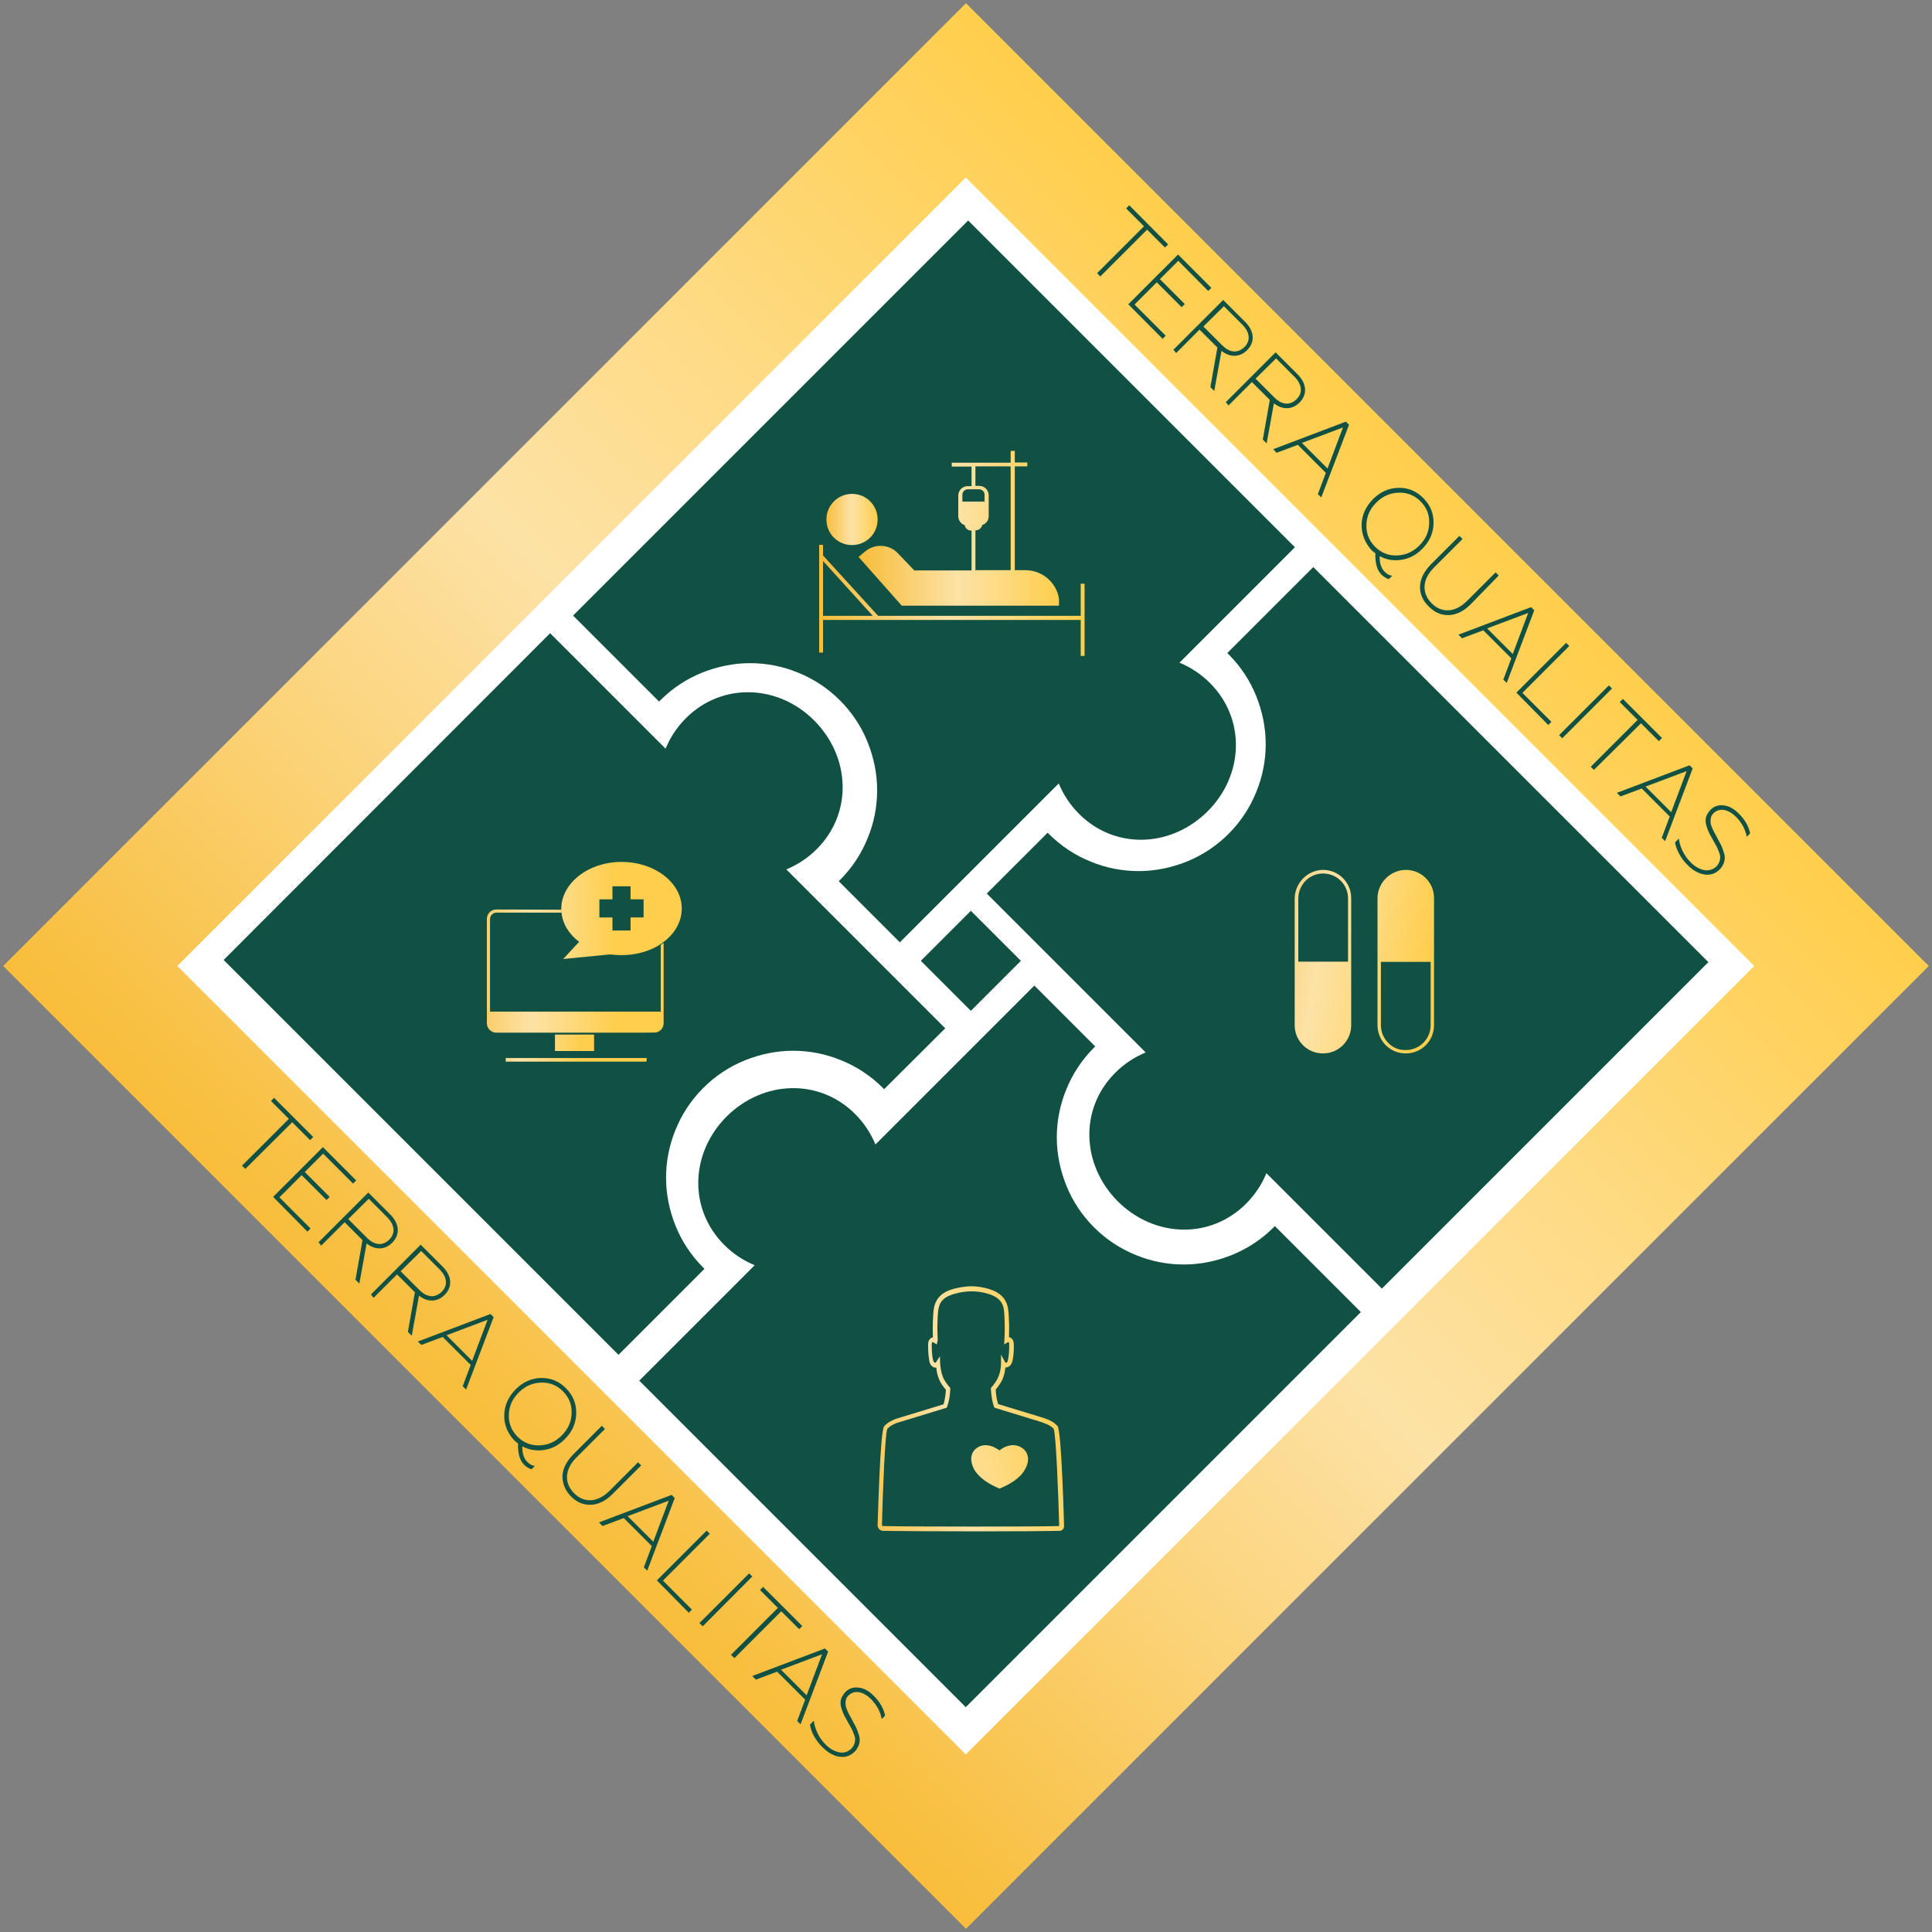 <?xml version="1.0" encoding="UTF-8"?> <svg xmlns="http://www.w3.org/2000/svg" xmlns:xlink="http://www.w3.org/1999/xlink" version="1.1" id="Layer_1" x="0px" y="0px" viewBox="0 0 800 800" style="enable-background:new 0 0 800 800;" xml:space="preserve"><rect x="0" y="0" width="800" height="800" fill="#808080" stroke="none"/> <style type="text/css"> .st0{clip-path:url(#SVGID_00000097471958593126067400000016668411741232767110_);fill:url(#SVGID_00000114758312767082658470000013547601218279274671_);} .st1{fill:#FFFFFF;} .st2{fill:#115144;} .st3{clip-path:url(#SVGID_00000151535709871610703840000017413556204105653924_);fill:url(#SVGID_00000047758221872997961060000015589650957736603293_);} .st4{clip-path:url(#SVGID_00000020395974659510175520000016050177117749831077_);fill:url(#SVGID_00000006677350728805284540000010762169471396988566_);} .st5{clip-path:url(#SVGID_00000164510326481937024610000009556566959201130681_);fill:url(#SVGID_00000151536599044306505020000014439018781730759085_);} .st6{clip-path:url(#SVGID_00000137820981589399811890000001711116543557173908_);fill:url(#SVGID_00000029737240068628360520000011748809454625757836_);} .st7{clip-path:url(#SVGID_00000074430937575625658720000013105029665525429673_);fill:url(#SVGID_00000100369531048587779470000010787822626401745316_);} .st8{clip-path:url(#SVGID_00000138537647079315853520000005285016818842616978_);fill:url(#SVGID_00000060019341242860651640000008287567838075375501_);} .st9{clip-path:url(#SVGID_00000150787787880442696350000013642571614529138360_);fill:url(#SVGID_00000181789079199426461710000012633560286074972570_);} .st10{clip-path:url(#SVGID_00000158025607034114525370000005675817902390176919_);fill:url(#SVGID_00000000182842634280913550000012993822976130825658_);} .st11{clip-path:url(#SVGID_00000035491252824385739410000010031436445937849490_);fill:url(#SVGID_00000139987388243282454060000017639560759490250423_);} .st12{clip-path:url(#SVGID_00000152246597052625787990000016052063622580873616_);fill:url(#SVGID_00000153662976573142116870000001741772910205418888_);} .st13{clip-path:url(#SVGID_00000020356298622955098880000013072657709966257820_);fill:url(#SVGID_00000000912715335558058610000003185130485233013165_);} </style> <g> <g> <g> <defs> <rect id="SVGID_1_" x="118.1" y="118.1" transform="matrix(0.707 -0.707 0.707 0.707 -165.687 399.996)" width="563.9" height="563.9"></rect> </defs> <clipPath id="SVGID_00000034786010105059918910000000582619680801171103_"> <use xlink:href="#SVGID_1_" style="overflow:visible;"></use> </clipPath> <linearGradient id="SVGID_00000093869255870524491240000007946542756730443167_" gradientUnits="userSpaceOnUse" x1="-925.506" y1="2441.891" x2="-921.348" y2="2441.891" gradientTransform="matrix(95.896 -95.896 95.896 95.896 -145214.422 -322320.156)"> <stop offset="0" style="stop-color:#F8BD3A"></stop> <stop offset="2.122910e-03" style="stop-color:#F8BD3A"></stop> <stop offset="0.251" style="stop-color:#FBD173"></stop> <stop offset="0.49" style="stop-color:#FDE2A6"></stop> <stop offset="0.709" style="stop-color:#FEDA82"></stop> <stop offset="1" style="stop-color:#FFCE4C"></stop> </linearGradient> <polygon style="clip-path:url(#SVGID_00000034786010105059918910000000582619680801171103_);fill:url(#SVGID_00000093869255870524491240000007946542756730443167_);" points=" -397.4,400 400,-397.4 1197.4,400 400,1197.4 "></polygon> </g> </g> <rect x="169.1" y="169.1" transform="matrix(0.707 -0.707 0.707 0.707 -165.69 399.989)" class="st1" width="461.8" height="461.8"></rect> <g> <path class="st2" d="M391.4,425.8L325.6,360c4.6-1.9,8.9-4.7,12.6-8.4c15-15,13.9-38.2-1-53.2s-38.2-16-53.2-1 c-3.7,3.7-6.5,8-8.4,12.6l-47.8-47.8L92.6,397.5L256.1,561l35.6-35.6c-0.2-0.2-0.3-0.3-0.5-0.5c-5-5-8.9-10.9-11.5-17.4 c-2.5-6.3-3.9-12.9-3.9-19.8c0-6.8,1.3-13.5,3.9-19.8c2.6-6.5,6.5-12.4,11.5-17.4c5-5,10.9-8.9,17.4-11.5 c6.3-2.5,12.9-3.9,19.8-3.9c6.8,0,13.5,1.3,19.8,3.9c6.5,2.6,12.4,6.5,17.4,11.5c0.2,0.2,0.3,0.3,0.5,0.5"></path> <path class="st2" d="M428.3,408.1l-65.8,65.8c-1.9-4.6-4.7-8.9-8.4-12.6c-15-15-38.2-13.9-53.2,1c-15,15-16,38.2-1,53.2 c3.7,3.7,8,6.5,12.6,8.4l-47.8,47.8l135.2,135.2l163.6-163.6l-35.6-35.6c-0.2,0.2-0.3,0.3-0.5,0.5c-5,5-10.9,8.9-17.4,11.5 c-6.3,2.5-12.9,3.9-19.8,3.9c-6.8,0-13.5-1.3-19.8-3.9c-6.5-2.6-12.4-6.5-17.4-11.5c-5-5-8.9-10.9-11.5-17.4 c-2.5-6.3-3.9-12.9-3.9-19.8c0-6.8,1.3-13.5,3.9-19.8c2.6-6.5,6.5-12.4,11.5-17.4c0.2-0.2,0.3-0.3,0.5-0.5"></path> <path class="st2" d="M408.6,370l65.8,65.8c-4.6,1.9-8.9,4.7-12.6,8.4c-15,15-13.9,38.2,1,53.2c15,15,38.2,16,53.2,1 c3.7-3.7,6.5-8,8.4-12.6l47.8,47.8l135.2-135.2L543.8,234.8l-35.6,35.6c0.2,0.2,0.3,0.3,0.5,0.5c5,5,8.9,10.9,11.5,17.4 c2.5,6.3,3.9,12.9,3.9,19.8c0,6.8-1.3,13.5-3.9,19.8c-2.6,6.5-6.5,12.4-11.5,17.4c-5,5-10.9,8.9-17.4,11.5 c-6.3,2.5-12.9,3.9-19.8,3.9c-6.8,0-13.5-1.3-19.8-3.9c-6.5-2.6-12.4-6.5-17.4-11.5c-0.2-0.2-0.3-0.3-0.5-0.5"></path> <path class="st2" d="M372.6,390.2l65.8-65.8c1.9,4.6,4.7,8.9,8.4,12.6c15,15,38.2,13.9,53.2-1s16-38.2,1-53.2 c-3.7-3.7-8-6.5-12.6-8.4l47.8-47.8L400.9,91.3L237.3,254.9l35.6,35.6c0.2-0.2,0.3-0.3,0.5-0.5c5-5,10.9-8.9,17.4-11.5 c6.3-2.5,12.9-3.9,19.8-3.9c6.8,0,13.5,1.3,19.8,3.9c6.5,2.6,12.4,6.5,17.4,11.5c5,5,8.9,10.9,11.5,17.4 c2.5,6.3,3.9,12.9,3.9,19.8s-1.3,13.5-3.9,19.8c-2.6,6.5-6.5,12.4-11.5,17.4c-0.2,0.2-0.3,0.3-0.5,0.5"></path> </g> <rect x="387.4" y="383.2" transform="matrix(0.707 -0.707 0.707 0.707 -163.524 400.83)" class="st2" width="29.3" height="29.3"></rect> <g> <g> <defs> <path id="SVGID_00000076572593724566116220000018409599185811105977_" d="M537.6,372c0-2.7,1.1-5.3,3-7.3c1.9-1.9,4.5-3,7.3-3 c5.7,0,10.3,4.6,10.3,10.3l0,26.2h-20.6L537.6,372z M536.1,372v52.5c0,6.5,5.2,11.7,11.7,11.7c6.5,0,11.7-5.2,11.7-11.7v-26.3 h-2h-19.4H538h0.1h19.4h2v-26.3c0-6.5-5.2-11.7-11.7-11.7C541.4,360.3,536.2,365.6,536.1,372"></path> </defs> <clipPath id="SVGID_00000116222118126609558300000014010582934982756756_"> <use xlink:href="#SVGID_00000076572593724566116220000018409599185811105977_" style="overflow:visible;"></use> </clipPath> <linearGradient id="SVGID_00000119836563356383885620000013418526233130044861_" gradientUnits="userSpaceOnUse" x1="-852.775" y1="2537.644" x2="-848.617" y2="2537.644" gradientTransform="matrix(21.307 3.489 -3.489 21.307 27526.004 -50703.895)"> <stop offset="0" style="stop-color:#F8BD3A"></stop> <stop offset="2.122910e-03" style="stop-color:#F8BD3A"></stop> <stop offset="0.49" style="stop-color:#FDE2A6"></stop> <stop offset="0.718" style="stop-color:#FEDA80"></stop> <stop offset="1" style="stop-color:#FFCE4C"></stop> </linearGradient> <polygon style="clip-path:url(#SVGID_00000116222118126609558300000014010582934982756756_);fill:url(#SVGID_00000119836563356383885620000013418526233130044861_);" points=" 536.8,356.6 571.7,362.3 559,440 524,434.3 "></polygon> </g> </g> <g> <g> <defs> <path id="SVGID_00000031891934680842570160000010677569911523768234_" d="M574.8,431.8c-1.9-1.9-3-4.5-3-7.3l0-26.2h20.6l0,26.2 c0,5.7-4.6,10.3-10.3,10.3C579.3,434.9,576.7,433.8,574.8,431.8 M570.4,372v52.5c0,6.5,5.2,11.7,11.7,11.7 c6.5,0,11.7-5.2,11.7-11.7v-26.3h-2h-19.4h-0.1h0.1h19.4h2v-26.3c0-6.5-5.2-11.7-11.7-11.7C575.6,360.3,570.4,365.6,570.4,372"></path> </defs> <clipPath id="SVGID_00000128468829167150673530000010656055167047532435_"> <use xlink:href="#SVGID_00000031891934680842570160000010677569911523768234_" style="overflow:visible;"></use> </clipPath> <linearGradient id="SVGID_00000036212740538666139670000000011512127310827927_" gradientUnits="userSpaceOnUse" x1="-852.775" y1="2537.45" x2="-848.617" y2="2537.45" gradientTransform="matrix(21.307 3.489 -3.489 21.307 27526.219 -50705.207)"> <stop offset="0" style="stop-color:#F8BD3A"></stop> <stop offset="2.122910e-03" style="stop-color:#F8BD3A"></stop> <stop offset="0.49" style="stop-color:#FDE2A6"></stop> <stop offset="0.718" style="stop-color:#FEDA80"></stop> <stop offset="1" style="stop-color:#FFCE4C"></stop> </linearGradient> <polygon style="clip-path:url(#SVGID_00000128468829167150673530000010656055167047532435_);fill:url(#SVGID_00000036212740538666139670000000011512127310827927_);" points=" 571,356.6 605.9,362.3 593.2,440 558.2,434.3 "></polygon> </g> </g> <g> <g> <defs> <path id="SVGID_00000127033542786873999630000011429746844297330352_" d="M388.3,554.9c-0.2-3.8-0.2-6.1,0-10 c0.1-1.9,0.3-3.8,1.1-5.3c0.7-1.3,2-2.4,3.7-3.1c0.8-0.3,1.7-0.7,2.7-0.9c4.4-1.2,9-1.2,13.2,0.1c0.8,0.2,1.5,0.5,2.2,0.8 c1.6,0.7,2.9,1.8,3.6,3.1c0.9,1.5,1,3.4,1.1,5.3c0.2,3.8,0.2,6.2,0,10l-0.1,1.8l1.5-0.9c0.1-0.1,0.3-0.1,0.3-0.1 c0.1,0,0.3,0.4,0.3,1.2c0,1.9-0.1,3.8-0.4,5.6c-0.1,0.5-0.2,0.9-0.3,1.3c-0.2,0.3-0.4,0.5-0.6,0.5c-0.1,0-0.2,0-0.3-0.1 l-1.8-3.3l0,3.7c0,1.3-0.2,3.4-1.1,5.5c-0.5,1.3-1.5,2.8-2.8,4.3l-0.3,0.3l0,0.4c0.2,3,0.6,5.5,1.3,7.4l0.2,0.4l18.3,5.6 c2.2,0.7,4.7,1.5,6.2,3.1c1,2,2,29.2,2.3,40.3c0,0,0,0,0,0c-7.7,0.3-62.7,0.3-72.9,0c-0.3,0-0.5-0.2-0.5-0.5 c0.3-13.2,1.3-37.9,2.2-39.7c1.6-1.8,4.1-2.6,6.3-3.2l18.3-5.6l0.2-0.4c0.7-2,1.2-4.5,1.3-7.4l0-0.4l-0.3-0.3 c-1.3-1.5-2.3-3-2.8-4.3c-0.8-2.2-1-4.2-1.1-5.5l-0.1-3l-1.7,2.6c0,0-0.1,0.1-0.3,0.1c-0.2,0-0.4-0.2-0.6-0.5 c-0.2-0.4-0.3-0.8-0.4-1.3c-0.3-1.9-0.4-3.7-0.4-5.6c0-0.8,0.2-1.2,0.3-1.2c0.1,0,0.2,0,0.3,0.1l1.5,0.9L388.3,554.9z M395.2,533.6c-1.1,0.3-2,0.6-2.9,1c-2,0.9-3.6,2.3-4.5,4c-1.1,1.9-1.3,4.1-1.4,6.2c-0.2,3.5-0.2,5.7-0.1,9 c-0.1,0-0.3,0-0.4,0.1c-0.7,0.2-1.6,1-1.6,3c0,2,0.1,4,0.4,6c0.1,0.6,0.2,1.3,0.5,1.9c0.4,0.8,1.1,1.3,1.9,1.5 c0.2,0,0.4,0,0.6,0c0.1,1.3,0.4,3,1.1,4.7c0.5,1.4,1.6,3,2.9,4.5c-0.2,2.4-0.5,4.4-1,6l-17.4,5.3c-2.4,0.7-5.3,1.6-7.2,3.8 c-1.7,1.9-2.6,39.3-2.7,40.9c0,1.3,1,2.4,2.3,2.4c5.4,0.1,23.3,0.2,40.1,0.2c15.1,0,29.3-0.1,32.9-0.2c1.1,0,1.9-0.9,1.9-2 c0-0.4-1-39.4-2.7-41.4c-1.9-2.2-4.9-3.1-7.2-3.8l-17.4-5.3c-0.5-1.6-0.9-3.6-1-6c1.3-1.6,2.4-3.2,2.9-4.5 c0.7-1.7,1-3.4,1.1-4.7c0.2,0,0.4,0,0.6,0c0.8-0.2,1.5-0.7,1.9-1.5c0.3-0.6,0.5-1.3,0.6-1.9c0.3-2,0.5-4,0.4-6 c0-2-0.9-2.7-1.6-3c-0.1,0-0.3-0.1-0.4-0.1c0.1-3.2,0.1-5.5-0.1-8.9c-0.1-2.1-0.3-4.3-1.4-6.2c-0.9-1.7-2.6-3.1-4.5-4 c-0.7-0.3-1.5-0.6-2.4-0.9c-2.4-0.7-4.9-1.1-7.4-1.1C399.8,532.7,397.5,533,395.2,533.6"></path> </defs> <clipPath id="SVGID_00000172415456974696617580000016383248206229028523_"> <use xlink:href="#SVGID_00000127033542786873999630000011429746844297330352_" style="overflow:visible;"></use> </clipPath> <linearGradient id="SVGID_00000021119187918801924190000003142952649676169902_" gradientUnits="userSpaceOnUse" x1="-907.014" y1="2546.988" x2="-902.856" y2="2546.988" gradientTransform="matrix(23.058 -5.154 5.154 23.058 8131.409 -62805.754)"> <stop offset="0" style="stop-color:#F8BD3A"></stop> <stop offset="2.122910e-03" style="stop-color:#F8BD3A"></stop> <stop offset="0.49" style="stop-color:#FDE2A6"></stop> <stop offset="0.718" style="stop-color:#FEDA80"></stop> <stop offset="1" style="stop-color:#FFCE4C"></stop> </linearGradient> <polygon style="clip-path:url(#SVGID_00000172415456974696617580000016383248206229028523_);fill:url(#SVGID_00000021119187918801924190000003142952649676169902_);" points=" 341.8,537.5 437,516.2 462.3,629.4 367.1,650.7 "></polygon> </g> </g> <g> <g> <defs> <path id="SVGID_00000048472165785485769090000013942090931774479259_" d="M413.9,616.4L413.9,616.4L413.9,616.4 M402.4,602.4 c-0.6,2,0,4.2,1,6.1c2.1,3.6,6.2,6.1,10.5,7.9l0,0l0,0l0,0l0,0l0,0c0,0,0,0,0,0s0,0,0,0l0,0c4.3-1.8,8.4-4.2,10.5-7.9 c1.1-1.9,1.7-4.1,1-6.1c-0.7-2.3-3.1-4-6-4c-0.3,0-0.6,0-0.9,0.1c-1.3,0.2-2.5,0.6-3.5,1.3c-0.2,0.1-1,0.6-1.2,0.8 c-0.2-0.3-1-0.7-1.2-0.8c-1-0.7-2.2-1.1-3.5-1.3c-0.3,0-0.6-0.1-0.9-0.1C405.4,598.4,403.1,600.1,402.4,602.4"></path> </defs> <clipPath id="SVGID_00000139974391796179075570000011297606619574948007_"> <use xlink:href="#SVGID_00000048472165785485769090000013942090931774479259_" style="overflow:visible;"></use> </clipPath> <linearGradient id="SVGID_00000070799805034587507110000009028480781137423804_" gradientUnits="userSpaceOnUse" x1="-907.196" y1="2547.421" x2="-903.038" y2="2547.421" gradientTransform="matrix(23.058 -5.154 5.154 23.058 8133.516 -62790.082)"> <stop offset="0" style="stop-color:#F8BD3A"></stop> <stop offset="2.122910e-03" style="stop-color:#F8BD3A"></stop> <stop offset="0.49" style="stop-color:#FDE2A6"></stop> <stop offset="0.718" style="stop-color:#FEDA80"></stop> <stop offset="1" style="stop-color:#FFCE4C"></stop> </linearGradient> <polygon style="clip-path:url(#SVGID_00000139974391796179075570000011297606619574948007_);fill:url(#SVGID_00000070799805034587507110000009028480781137423804_);" points=" 397.9,599.3 425,593.2 430,615.5 402.9,621.6 "></polygon> </g> </g> <g> <g> <defs> <path id="SVGID_00000153687900413609184970000009501347055231545527_" d="M340.8,232.3l20.6,22.7h-20.6V232.3z M339.2,225.6 v44.6h1.6v-13.5h106.7v15h1.6v-30h-1.6V255h-83.9L340.8,230v-4.4L339.2,225.6L339.2,225.6z"></path> </defs> <clipPath id="SVGID_00000161594316712776484140000011112963229556853428_"> <use xlink:href="#SVGID_00000153687900413609184970000009501347055231545527_" style="overflow:visible;"></use> </clipPath> <linearGradient id="SVGID_00000004514632912662039610000017642703560148562081_" gradientUnits="userSpaceOnUse" x1="-884.252" y1="2519.849" x2="-880.094" y2="2519.849" gradientTransform="matrix(26.366 0 0 26.366 23653.17 -66188.484)"> <stop offset="0" style="stop-color:#F8BD3A"></stop> <stop offset="2.122910e-03" style="stop-color:#F8BD3A"></stop> <stop offset="0.49" style="stop-color:#FDE2A6"></stop> <stop offset="0.718" style="stop-color:#FEDA80"></stop> <stop offset="1" style="stop-color:#FFCE4C"></stop> </linearGradient> <rect x="339.2" y="225.6" style="clip-path:url(#SVGID_00000161594316712776484140000011112963229556853428_);fill:url(#SVGID_00000004514632912662039610000017642703560148562081_);" width="109.9" height="46"></rect> </g> </g> <g> <g> <defs> <rect id="SVGID_00000154414374572845995260000000490242614336197288_" x="229.8" y="428.4" width="16.2" height="6.8"></rect> </defs> <clipPath id="SVGID_00000105418115317334344920000000689599690949854637_"> <use xlink:href="#SVGID_00000154414374572845995260000000490242614336197288_" style="overflow:visible;"></use> </clipPath> <linearGradient id="SVGID_00000021834432235943363090000010059963575683132556_" gradientUnits="userSpaceOnUse" x1="-839.457" y1="2640.537" x2="-835.299" y2="2640.537" gradientTransform="matrix(11.928 0.96 -0.96 11.928 12739.382 -30262.56)"> <stop offset="0" style="stop-color:#F8BD3A"></stop> <stop offset="2.122910e-03" style="stop-color:#F8BD3A"></stop> <stop offset="0.49" style="stop-color:#FDE2A6"></stop> <stop offset="0.718" style="stop-color:#FEDA80"></stop> <stop offset="1" style="stop-color:#FFCE4C"></stop> </linearGradient> <polygon style="clip-path:url(#SVGID_00000105418115317334344920000000689599690949854637_);fill:url(#SVGID_00000021834432235943363090000010059963575683132556_);" points=" 229.9,427.1 246.5,428.5 245.9,436.5 229.2,435.2 "></polygon> </g> </g> <g> <g> <defs> <rect id="SVGID_00000141444601826416612650000002298050551361170097_" x="209.4" y="438.1" width="58.4" height="1.5"></rect> </defs> <clipPath id="SVGID_00000125564950729866014110000004735867151847706777_"> <use xlink:href="#SVGID_00000141444601826416612650000002298050551361170097_" style="overflow:visible;"></use> </clipPath> <linearGradient id="SVGID_00000161590879913154446560000004279008418573093541_" gradientUnits="userSpaceOnUse" x1="-839.457" y1="2640.963" x2="-835.299" y2="2640.963" gradientTransform="matrix(11.928 0.96 -0.96 11.928 12739.228 -30260.668)"> <stop offset="0" style="stop-color:#F8BD3A"></stop> <stop offset="2.122910e-03" style="stop-color:#F8BD3A"></stop> <stop offset="0.49" style="stop-color:#FDE2A6"></stop> <stop offset="0.718" style="stop-color:#FEDA80"></stop> <stop offset="1" style="stop-color:#FFCE4C"></stop> </linearGradient> <polygon style="clip-path:url(#SVGID_00000125564950729866014110000004735867151847706777_);fill:url(#SVGID_00000161590879913154446560000004279008418573093541_);" points=" 209.7,433.5 267.8,438.1 267.3,444.3 209.2,439.6 "></polygon> </g> </g> <g> <g> <defs> <path id="SVGID_00000156578731847888575090000010160493230374977435_" d="M205.5,376.6c-2.1,0-3.9,1.7-3.9,3.9v43.2 c0,2.1,1.7,3.9,3.9,3.9h65.4c2.1,0,3.9-1.7,3.9-3.9v-33.3c-0.4,0.3-0.8,0.6-1.2,0.9v27.6h-70.7v-38.3c0-1.5,1.2-2.7,2.7-2.7h27 c0-0.4-0.1-0.8-0.1-1.2L205.5,376.6L205.5,376.6z"></path> </defs> <clipPath id="SVGID_00000163772745588992139390000013213576941200811143_"> <use xlink:href="#SVGID_00000156578731847888575090000010160493230374977435_" style="overflow:visible;"></use> </clipPath> <linearGradient id="SVGID_00000101788654583584360820000017485787794798406821_" gradientUnits="userSpaceOnUse" x1="-875.167" y1="2582.95" x2="-871.01" y2="2582.95" gradientTransform="matrix(16.666 -0.174 0.174 16.666 14321.631 -42796.805)"> <stop offset="0" style="stop-color:#F8BD3A"></stop> <stop offset="2.122910e-03" style="stop-color:#F8BD3A"></stop> <stop offset="0.49" style="stop-color:#FDE2A6"></stop> <stop offset="0.718" style="stop-color:#FEDA80"></stop> <stop offset="1" style="stop-color:#FFCE4C"></stop> </linearGradient> <polygon style="clip-path:url(#SVGID_00000163772745588992139390000013213576941200811143_);fill:url(#SVGID_00000101788654583584360820000017485787794798406821_);" points=" 201.1,376.6 274.7,375.8 275.3,427.5 201.6,428.3 "></polygon> </g> </g> <g> <g> <defs> <path id="SVGID_00000036231014731488132570000006644635938897318275_" d="M248.2,372.4h5.4v-5.4h7.5v5.4h5.4v7.5h-5.4v5.4h-7.5 v-5.4h-5.4V372.4z M232.4,376.4c0,0,0,0.1,0,0.1c0,0.4,0,0.8,0.1,1.2c0.4,4.8,3.1,9.1,7.3,12.3l-6.6,7.1c0,0,19.2-1.9,19.4-1.9 c1.5,0.2,3.1,0.3,4.8,0.3c6.1,0,11.8-1.7,16.1-4.5c0.4-0.3,0.8-0.6,1.2-0.9c4.7-3.5,7.6-8.4,7.6-13.9c0-10.7-11.2-19.3-25-19.3 S232.4,365.8,232.4,376.4"></path> </defs> <clipPath id="SVGID_00000068675286644037751590000006842415343270393784_"> <use xlink:href="#SVGID_00000036231014731488132570000006644635938897318275_" style="overflow:visible;"></use> </clipPath> <linearGradient id="SVGID_00000172399081608463307800000001698350327660889785_" gradientUnits="userSpaceOnUse" x1="-875.167" y1="2581.746" x2="-871.009" y2="2581.746" gradientTransform="matrix(16.666 -0.174 0.174 16.666 14321.586 -42801.391)"> <stop offset="0" style="stop-color:#F8BD3A"></stop> <stop offset="2.122910e-03" style="stop-color:#F8BD3A"></stop> <stop offset="0.49" style="stop-color:#FDE2A6"></stop> <stop offset="0.718" style="stop-color:#FEDA80"></stop> <stop offset="1" style="stop-color:#FFCE4C"></stop> </linearGradient> <polygon style="clip-path:url(#SVGID_00000068675286644037751590000006842415343270393784_);fill:url(#SVGID_00000172399081608463307800000001698350327660889785_);" points=" 232,357.1 282.4,356.6 282.8,397.3 232.4,397.8 "></polygon> </g> </g> <g> <g> <defs> <path id="SVGID_00000093136188582877813470000004351523100872448642_" d="M342.2,215.1c0,5.9,4.7,10.6,10.6,10.6 c5.9,0,10.6-4.7,10.6-10.6c0-5.9-4.7-10.6-10.6-10.6C347,204.5,342.2,209.2,342.2,215.1"></path> </defs> <clipPath id="SVGID_00000010310995273063666000000006330770415857547932_"> <use xlink:href="#SVGID_00000093136188582877813470000004351523100872448642_" style="overflow:visible;"></use> </clipPath> <linearGradient id="SVGID_00000183971933219912546600000009698209262331926719_" gradientUnits="userSpaceOnUse" x1="-756.621" y1="2914.373" x2="-752.463" y2="2914.373" gradientTransform="matrix(5.084 0 0 5.084 4188.71 -14600.74)"> <stop offset="0" style="stop-color:#F8BD3A"></stop> <stop offset="2.122910e-03" style="stop-color:#F8BD3A"></stop> <stop offset="0.49" style="stop-color:#FDE2A6"></stop> <stop offset="0.718" style="stop-color:#FEDA80"></stop> <stop offset="1" style="stop-color:#FFCE4C"></stop> </linearGradient> <rect x="342.2" y="204.5" style="clip-path:url(#SVGID_00000010310995273063666000000006330770415857547932_);fill:url(#SVGID_00000183971933219912546600000009698209262331926719_);" width="21.2" height="21.2"></rect> </g> </g> <g> <g> <defs> <path id="SVGID_00000155826426232552087310000013812641170273197700_" d="M398.5,204.9c0-1.3,1-2.3,2.3-2.3h4.6 c1.3,0,2.3,1,2.3,2.3v2.8h-9.2V204.9z M403.9,193.1h14.6v43h-14.6v-16.5h0.1c1.3,0,2.5-1,2.7-2.2c1.6-0.5,2.7-1.9,2.7-3.7v-8.6 c0-2.1-1.7-3.9-3.9-3.9h-1.6L403.9,193.1L403.9,193.1z M418.5,186.7v4.9h-24.4v1.6h8.2v8.1h-1.6c-2.1,0-3.9,1.7-3.9,3.9v8.6 c0,1.7,1.2,3.2,2.7,3.7c0.2,1.3,1.3,2.2,2.7,2.2h0.1v16.5h-23.7l-6.8-7.1c-3.6-3.8-9.5-4.1-13.5-0.8l-2.8,2.3l17.9,20.2h65.3 v-0.6c0-7.8-6.3-14.1-14.1-14.1h-4.4v-43h5.2v-1.6h-5.2v-4.9H418.5z"></path> </defs> <clipPath id="SVGID_00000047043432358624780480000007345939016602234761_"> <use xlink:href="#SVGID_00000155826426232552087310000013812641170273197700_" style="overflow:visible;"></use> </clipPath> <linearGradient id="SVGID_00000060748667153289747870000009894788756747707069_" gradientUnits="userSpaceOnUse" x1="-873.867" y1="2549.552" x2="-869.709" y2="2549.552" gradientTransform="matrix(19.951 0 0 19.951 17790.301 -50647.879)"> <stop offset="0" style="stop-color:#F8BD3A"></stop> <stop offset="2.122910e-03" style="stop-color:#F8BD3A"></stop> <stop offset="0.49" style="stop-color:#FDE2A6"></stop> <stop offset="0.718" style="stop-color:#FEDA80"></stop> <stop offset="1" style="stop-color:#FFCE4C"></stop> </linearGradient> <rect x="355.4" y="186.7" style="clip-path:url(#SVGID_00000047043432358624780480000007345939016602234761_);fill:url(#SVGID_00000060748667153289747870000009894788756747707069_);" width="83.1" height="64.2"></rect> </g> </g> <g> <g> <path class="st2" d="M454.3,113.1l19.4-19.4l-7.4-7.4l1.3-1.3l16.1,16.2l-1.3,1.3l-7.4-7.4l-19.4,19.4L454.3,113.1z"></path> <path class="st2" d="M467.2,126l20.6-20.6l13.8,13.8l-1.3,1.3L487.9,108l-7.6,7.6l10.3,10.3l-1.3,1.3L479,116.9l-9.2,9.2 l12.9,12.9l-1.3,1.3L467.2,126z"></path> <path class="st2" d="M485.9,144.8l20.6-20.6l9.1,9.1c3.9,3.9,4.1,8.4,0.8,11.7c-2.9,2.9-6.9,3.2-10.6,0.3l-3,16.6l-1.6-1.6 l2.9-16.4l-7.4-7.4l-9.7,9.7L485.9,144.8z M498.3,135.2l7.7,7.7c3.2,3.2,6.5,3.5,9.3,0.8c2.6-2.6,2.3-6-0.8-9.2l-7.7-7.7 L498.3,135.2z"></path> <path class="st2" d="M507.6,166.5l20.6-20.6l9.1,9.1c3.9,3.9,4.1,8.4,0.8,11.7c-2.9,2.9-6.9,3.2-10.6,0.3l-3,16.6l-1.6-1.6 l2.9-16.4l-7.4-7.4l-9.7,9.7L507.6,166.5z M519.9,156.8l7.7,7.7c3.2,3.2,6.5,3.5,9.3,0.8c2.6-2.6,2.3-6-0.8-9.2l-7.7-7.7 L519.9,156.8z"></path> <path class="st2" d="M527.2,186l30.1-11.4l1.3,1.3L547.1,206l-1.4-1.4l3.3-8.8l-11.6-11.6l-8.8,3.3L527.2,186z M539.1,183.4 l10.6,10.6l6.4-17L539.1,183.4z"></path> <path class="st2" d="M563.8,217.3c0.1-4,1.7-7.5,4.7-10.6c3-3,6.5-4.6,10.5-4.7c4-0.1,7.5,1.3,10.4,4.3c2.9,2.9,4.3,6.4,4.2,10.4 c-0.1,4-1.6,7.5-4.7,10.6c-2.5,2.5-5.3,4-8.6,4.5c-3.2,0.5-6.2,0-9-1.5c-0.1,2.8,0.6,4.9,2,6.4c1,1,2,1.6,3.2,1.7l-1.4,1.4 c-1.1-0.3-2.2-1-3.1-1.9c-1.8-1.8-2.6-4.7-2.5-8.8c-0.7-0.5-1.2-1-1.6-1.3C565.2,224.7,563.8,221.3,563.8,217.3z M569.4,226.4 c2.5,2.5,5.5,3.7,9,3.6c3.5-0.1,6.6-1.4,9.3-4.1c2.7-2.7,4-5.7,4.1-9.3s-1.1-6.5-3.6-9c-2.5-2.5-5.5-3.7-9-3.6 c-3.5,0.1-6.6,1.4-9.3,4.1c-2.7,2.7-4,5.7-4.1,9.3C565.7,220.9,566.9,223.9,569.4,226.4z"></path> <path class="st2" d="M588,242.8c0.1-3.1,1.6-6.1,4.5-9.1l11.8-11.8l1.3,1.3l-11.8,11.8c-4.9,4.9-5.2,10.5-1,14.8 c4.2,4.2,9.8,3.9,14.7-1l11.8-11.8l1.3,1.3L609,250.2c-2.9,2.9-5.9,4.4-9.1,4.5c-3.1,0.1-5.9-1.1-8.3-3.6 C589.1,248.7,587.9,245.9,588,242.8z"></path> <path class="st2" d="M603.9,262.8l30.1-11.4l1.3,1.3l-11.4,30.1l-1.4-1.4l3.3-8.8l-11.6-11.6l-8.8,3.3L603.9,262.8z M615.8,260.2 l10.6,10.6l6.4-17L615.8,260.2z"></path> <path class="st2" d="M627.9,286.8l20.6-20.6l1.3,1.3l-19.4,19.4l12,12l-1.3,1.3L627.9,286.8z"></path> <path class="st2" d="M645.6,304.4l20.6-20.6l1.3,1.3l-20.6,20.6L645.6,304.4z"></path> <path class="st2" d="M658.7,317.5l19.4-19.4l-7.4-7.4l1.3-1.3l16.2,16.2l-1.3,1.3l-7.4-7.4L660,318.8L658.7,317.5z"></path> <path class="st2" d="M669.5,328.3l30.1-11.4l1.3,1.3l-11.4,30.1l-1.4-1.4l3.3-8.8l-11.6-11.6l-8.8,3.3L669.5,328.3z M681.4,325.7 l10.6,10.6l6.4-17L681.4,325.7z"></path> <path class="st2" d="M693.6,348.8l1.6-1.6c0.1,1.5,0.6,3.1,1.4,4.9c0.8,1.8,2,3.5,3.5,5c1.8,1.8,3.7,2.8,5.6,3.2 c1.9,0.3,3.6-0.2,5-1.5c1.2-1.2,1.6-2.7,1.6-3.9c0-0.6-0.2-1.4-0.6-2.3c-0.3-0.9-0.7-1.7-1-2.3c-0.3-0.6-0.8-1.4-1.4-2.5 l-1.6-2.9c-0.3-0.7-0.7-1.6-1-2.6c-0.9-2.8-0.5-4.7,1.6-7c1.4-1.4,3.2-2.1,5.4-1.8c2.2,0.2,4.4,1.4,6.5,3.6 c2.4,2.4,3.9,5.1,4.5,8l-1.4,1.4c-0.6-3.2-2.1-5.8-4.3-8.1c-3.7-3.7-7.2-3.8-9.4-1.7c-1.4,1.2-1.4,3.1-1.2,4.5 c0.1,0.4,0.3,1,0.6,1.7c0.3,0.7,0.6,1.3,0.8,1.7l1,1.8l0.4,0.8l1.4,2.6c0.3,0.7,0.7,1.5,1,2.6c0.4,1,0.6,1.9,0.6,2.7 c0,1.5-0.6,3.4-2.1,4.9c-1.8,1.8-3.9,2.5-6.4,2.1c-2.4-0.4-4.7-1.7-6.7-3.7C695.9,355.5,694,351.5,693.6,348.8z"></path> </g> </g> <g> <path class="st2" d="M100.2,482.7l19.4-19.4l-7.4-7.4l1.3-1.3l16.2,16.2l-1.3,1.3l-7.4-7.4L101.6,484L100.2,482.7z"></path> <path class="st2" d="M113.1,495.6l20.6-20.6l13.8,13.8l-1.3,1.3l-12.4-12.4l-7.6,7.6l10.3,10.3l-1.3,1.3l-10.3-10.3l-9.2,9.2 l12.9,12.9l-1.3,1.3L113.1,495.6z"></path> <path class="st2" d="M131.9,514.4l20.6-20.6l9.1,9.1c3.9,3.9,4.1,8.4,0.8,11.7c-2.9,2.9-6.9,3.2-10.6,0.3l-3,16.6l-1.6-1.6 l2.9-16.4l-7.4-7.4l-9.7,9.7L131.9,514.4z M144.2,504.8l7.7,7.7c3.2,3.2,6.5,3.5,9.3,0.8c2.6-2.6,2.3-6-0.8-9.2l-7.7-7.7 L144.2,504.8z"></path> <path class="st2" d="M153.6,536l20.6-20.6l9.1,9.1c3.9,3.9,4.1,8.4,0.8,11.7c-2.9,2.9-6.9,3.2-10.6,0.3l-3,16.6l-1.6-1.6l2.9-16.4 l-7.4-7.4l-9.7,9.7L153.6,536z M165.9,526.4l7.7,7.7c3.2,3.2,6.5,3.5,9.3,0.8c2.6-2.6,2.3-6-0.8-9.2l-7.7-7.7L165.9,526.4z"></path> <path class="st2" d="M173,555.5l30.1-11.4l1.3,1.3L193,575.4l-1.4-1.4l3.3-8.8l-11.6-11.6l-8.8,3.3L173,555.5z M184.9,552.9 l10.6,10.6l6.4-17L184.9,552.9z"></path> <path class="st2" d="M208.8,585.9c0.1-4,1.7-7.5,4.7-10.6c3-3,6.5-4.6,10.5-4.7c4-0.1,7.5,1.3,10.4,4.3c2.9,2.9,4.3,6.4,4.2,10.4 c-0.1,4-1.6,7.5-4.7,10.6c-2.5,2.5-5.3,4-8.6,4.5c-3.2,0.5-6.2,0-9-1.5c-0.1,2.8,0.6,5,2,6.4c1,1,2,1.6,3.2,1.7l-1.4,1.4 c-1.1-0.3-2.2-1-3.1-1.9c-1.8-1.8-2.6-4.7-2.5-8.8c-0.7-0.5-1.2-1-1.6-1.3C210.1,593.3,208.7,589.9,208.8,585.9z M214.3,594.9 c2.5,2.5,5.5,3.7,9,3.6c3.5-0.1,6.6-1.4,9.3-4.1c2.7-2.7,4-5.7,4.1-9.3c0.1-3.5-1.1-6.5-3.6-9c-2.5-2.5-5.5-3.7-9-3.6 c-3.5,0.1-6.6,1.4-9.3,4.1c-2.7,2.7-4,5.7-4.1,9.3C210.6,589.4,211.8,592.4,214.3,594.9z"></path> <path class="st2" d="M232.9,611.3c0.1-3.1,1.6-6.1,4.5-9.1l11.8-11.8l1.3,1.3l-11.8,11.8c-4.9,4.9-5.2,10.5-1,14.8 c4.2,4.2,9.8,3.9,14.7-1l11.8-11.8l1.3,1.3l-11.8,11.8c-2.9,2.9-5.9,4.4-9.1,4.5c-3.1,0.1-5.9-1.1-8.3-3.6 C234.1,617.2,232.9,614.4,232.9,611.3z"></path> <path class="st2" d="M248,630.4l30.1-11.4l1.3,1.3l-11.4,30.1l-1.4-1.4l3.3-8.8l-11.6-11.6l-8.8,3.3L248,630.4z M259.9,627.8 l10.6,10.6l6.4-17L259.9,627.8z"></path> <path class="st2" d="M272,654.4l20.6-20.6l1.3,1.3l-19.4,19.4l12,12l-1.3,1.3L272,654.4z"></path> <path class="st2" d="M289.6,672.1l20.6-20.6l1.3,1.3L291,673.4L289.6,672.1z"></path> <path class="st2" d="M302.7,685.2l19.4-19.4l-7.4-7.4l1.3-1.3l16.2,16.2l-1.3,1.3l-7.4-7.4l-19.4,19.4L302.7,685.2z"></path> <path class="st2" d="M311.5,694l30.1-11.4l1.3,1.3l-11.4,30.1l-1.4-1.4l3.3-8.8l-11.6-11.6l-8.8,3.3L311.5,694z M323.4,691.4 L334,702l6.4-17L323.4,691.4z"></path> <path class="st2" d="M335.4,714.1l1.6-1.6c0.1,1.5,0.6,3.1,1.4,4.9c0.8,1.8,2,3.5,3.5,5c1.8,1.8,3.7,2.8,5.6,3.2s3.6-0.2,5-1.5 c1.2-1.2,1.6-2.7,1.6-3.9c0-0.6-0.2-1.4-0.6-2.3c-0.3-0.9-0.7-1.7-1-2.3c-0.3-0.6-0.8-1.4-1.4-2.5l-1.6-2.9 c-0.3-0.7-0.7-1.6-1-2.6c-0.9-2.8-0.5-4.7,1.6-7c1.4-1.4,3.2-2.1,5.4-1.8c2.2,0.2,4.4,1.4,6.5,3.6c2.4,2.4,3.9,5.1,4.5,8l-1.4,1.4 c-0.6-3.2-2.1-5.8-4.3-8.1c-3.7-3.7-7.2-3.8-9.4-1.7c-1.4,1.2-1.4,3.1-1.2,4.5c0.1,0.4,0.3,1,0.6,1.7c0.3,0.7,0.6,1.3,0.8,1.7 l1,1.8l0.4,0.8l1.4,2.6c0.3,0.7,0.7,1.5,1,2.6c0.4,1,0.6,1.9,0.6,2.7c0,1.5-0.6,3.4-2.1,4.9c-1.8,1.8-3.9,2.5-6.4,2.1 c-2.4-0.4-4.7-1.7-6.7-3.7C337.7,720.8,335.7,716.9,335.4,714.1z"></path> </g> </g> </svg> 